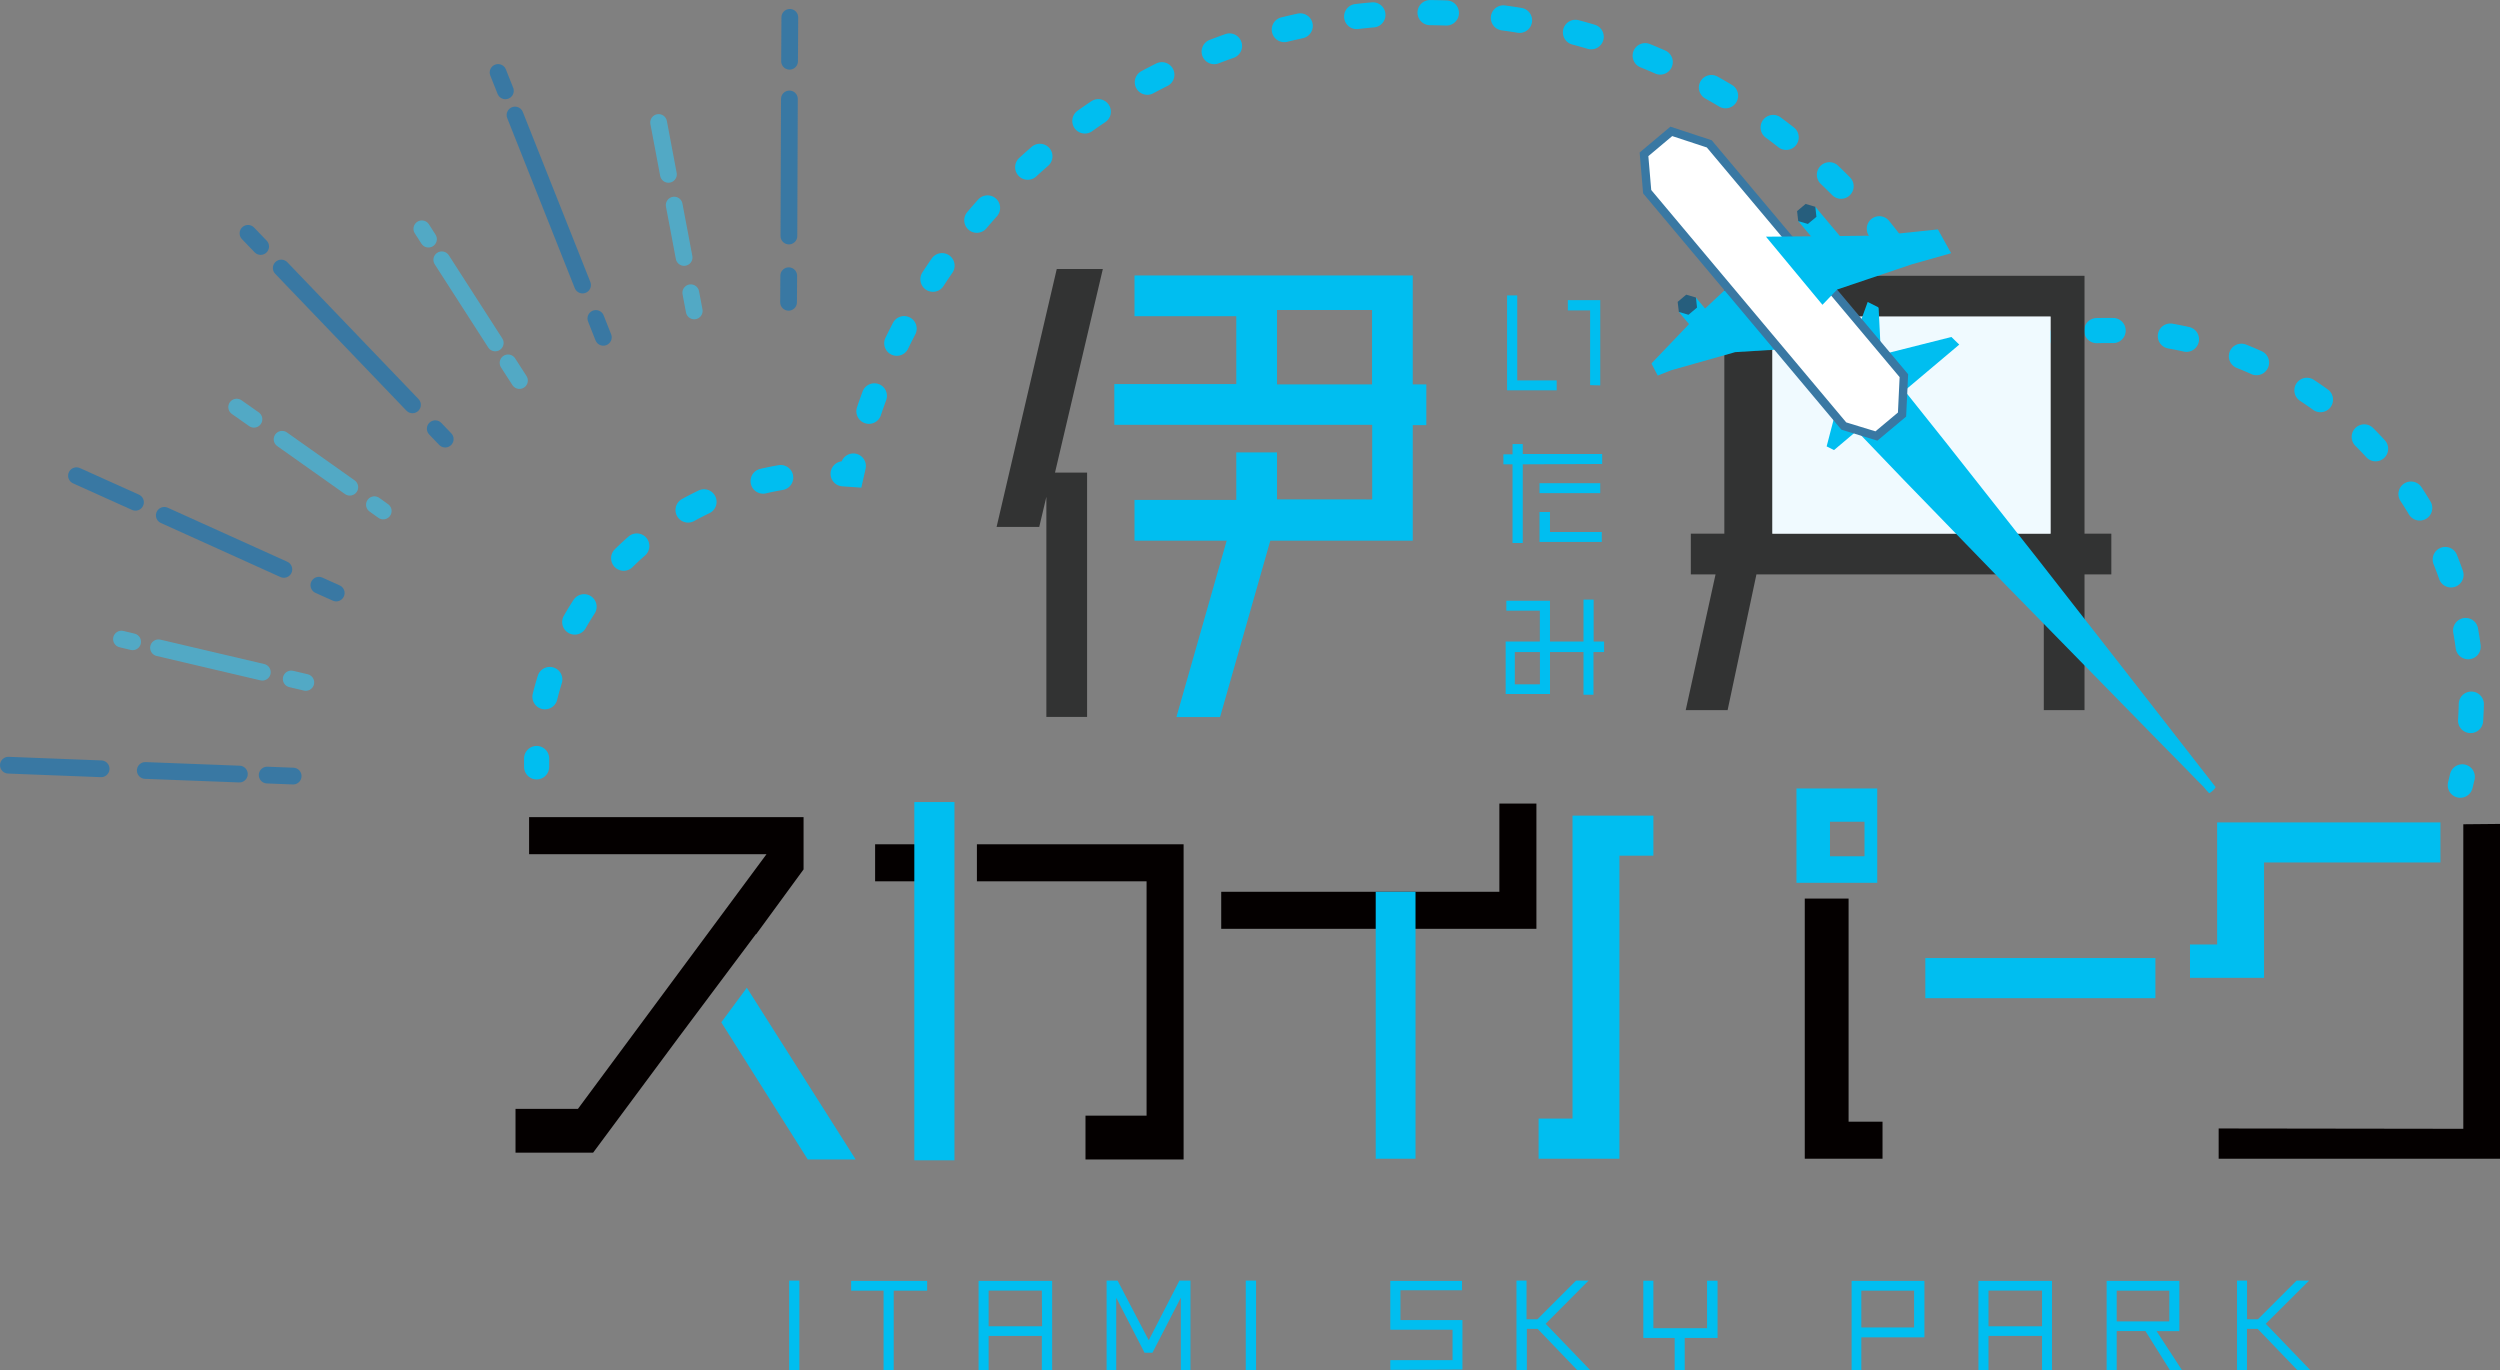<svg xmlns="http://www.w3.org/2000/svg" viewBox="0 0 298.39 163.55"><rect x="0" y="0" width="298.39" height="163.55" fill="#808080" stroke="none"/><g id="レイヤー_2" data-name="レイヤー 2"><g id="レイヤー_5" data-name="レイヤー 5"><path d="M293.65,93.72l.24-1" fill="none" stroke="#00bef0" stroke-linecap="round" stroke-miterlimit="10" stroke-width="3"/><path d="M294.88,86a44.55,44.55,0,0,0-.13-7.47,43.52,43.52,0,0,0-56.6-37" fill="none" stroke="#00bef0" stroke-linecap="round" stroke-miterlimit="10" stroke-width="3" stroke-dasharray="1.96 6.87"/><path d="M234.92,42.67c-.31.12-.61.25-.92.39-.13-.31-.27-.61-.41-.91" fill="none" stroke="#00bef0" stroke-linecap="round" stroke-miterlimit="10" stroke-width="3"/><path d="M230.42,36.11a70,70,0,0,0-127.71,16.2" fill="none" stroke="#00bef0" stroke-linecap="round" stroke-miterlimit="10" stroke-width="3" stroke-dasharray="1.95 6.83"/><path d="M101.85,55.62c-.07.33-.14.65-.22,1l-1-.07" fill="none" stroke="#00bef0" stroke-linecap="round" stroke-miterlimit="10" stroke-width="3"/><path d="M93.18,57A35.07,35.07,0,0,0,64.35,86.79" fill="none" stroke="#00bef0" stroke-linecap="round" stroke-miterlimit="10" stroke-width="3" stroke-dasharray="2.14 7.49"/><path d="M64.05,90.53c0,.17,0,.34,0,.5v.5" fill="none" stroke="#00bef0" stroke-linecap="round" stroke-miterlimit="10" stroke-width="3"/><path d="M94.19,163.52V152.85h1.22v10.67Z" fill="#00bef0"/><path d="M106.67,154.05v9.48h-1.21v-9.48h-3.87v-1.17h9.07v1.17Z" fill="#00bef0"/><path d="M124.35,163.55v-4.1H118v4.1h-1.2V152.88h8.78v10.67Zm0-9.51H118v4.26h6.38Z" fill="#00bef0"/><path d="M140.94,163.53v-8.65l-3.39,6.58h-.94l-3.38-6.57v8.64h-1.15V152.85h1.31l3.72,7.12,3.66-7.12h1.32v10.68Z" fill="#00bef0"/><path d="M148.69,163.52V152.85h1.23v10.67Z" fill="#00bef0"/><path d="M165.94,163.5v-1.16h7.43v-3.63h-7.43v-5.83h8.56V154h-7.35v3.56h7.4v5.9Z" fill="#00bef0"/><path d="M188.25,163.53l-4.72-4.92h-1.29v4.94H181v-10.7h1.2v4.61h1.3l4.61-4.61h1.49L184.48,158l5.31,5.52Z" fill="#00bef0"/><path d="M201.08,159.69v3.85h-1.2v-3.85h-3.74v-6.83h1.2v5.67h6.41v-5.67H205v6.83Z" fill="#00bef0"/><path d="M222.16,159.62v3.93H221V152.88h8.69v6.74Zm6.3-5.57h-6.3v4.39h6.3Z" fill="#00bef0"/><path d="M243.73,163.55v-4.1h-6.39v4.1h-1.2V152.88h8.78v10.67Zm0-9.51h-6.39v4.26h6.39Z" fill="#00bef0"/><path d="M259,163.55l-2.93-4.68h-3.43v4.68h-1.2V152.88h8.68v6H257.4l3.05,4.68Zm-.08-9.5h-6.28v3.67h6.28Z" fill="#00bef0"/><path d="M274.2,163.53l-4.73-4.92h-1.28v4.94H267v-10.7h1.2v4.61h1.3l4.61-4.61h1.49L270.43,158l5.31,5.52Z" fill="#00bef0"/><polygon points="178.96 95.91 178.96 106.44 145.76 106.44 145.76 110.86 164.39 110.86 164.39 137.58 168 137.58 168 110.86 183.38 110.86 183.38 95.91 178.96 95.91" fill="#040000"/><polygon points="187.69 97.35 187.69 133.51 183.64 133.51 183.64 138.3 193.29 138.3 193.29 102.13 197.34 102.13 197.34 97.35 187.69 97.35" fill="#00bef0"/><polygon points="220.64 133.88 220.64 107.25 215.41 107.25 215.41 138.3 224.69 138.3 224.69 133.88 220.64 133.88" fill="#040000"/><path d="M214.42,94.11v11.26h9.64V94.11Zm4,8.09V98.08h4.12v4.12Z" fill="#00bef0"/><rect x="229.8" y="114.35" width="27.46" height="4.79" fill="#00bef0"/><path d="M179.88,46.59V35.26h1.21V45.4h4.71v1.19Zm9.91-.62V37.05h-2.66V35.82H191V46Z" fill="#00bef0"/><path d="M181.75,55.42v9.39h-1.22V55.42h-1.09V54.23h1.09V53h1.22v1.19h9.48v1.19Zm2,3.44V57.67H191v1.19Zm0,5.82V61.11H185V63.5h6.18v1.18Z" fill="#00bef0"/><path d="M190.19,77.83v5.09H189V77.83h-4v5h-5.29V76.57h4.08V72.89h-4V71.7H185v4.87h4v-5h1.21v5h1.25v1.26Zm-6.39,0h-3v3.85h3Z" fill="#00bef0"/><polygon points="63.15 97.53 63.15 101.95 91.49 101.95 68.98 132.35 61.53 132.35 61.53 137.58 70.79 137.58 81.05 123.75 90.23 111.48 90.25 111.51 95.91 103.77 95.91 97.53 63.15 97.53" fill="#040000"/><polygon points="89.14 117.89 86.09 122.02 96.41 138.39 102.13 138.39 89.14 117.89" fill="#00bef0"/><polygon points="109.31 100.77 104.45 100.77 104.45 105.19 109.31 105.19 109.31 138.3 112.92 138.3 112.92 95.91 109.31 95.91 109.31 100.77" fill="#040000"/><polygon points="116.6 100.77 116.6 105.19 136.85 105.19 136.85 133.16 129.56 133.16 129.56 138.39 141.27 138.39 141.27 100.77 116.6 100.77" fill="#040000"/><rect x="109.13" y="95.73" width="4.79" height="42.76" fill="#00bef0"/><rect x="164.2" y="106.44" width="4.75" height="31.86" fill="#00bef0"/><polygon points="294.01 98.38 294.01 134.73 264.81 134.69 264.81 138.3 298.39 138.3 298.39 98.34 294.01 98.38" fill="#040000"/><polygon points="264.63 98.16 264.63 112.73 261.39 112.73 261.39 116.71 270.23 116.71 270.23 102.94 291.28 102.94 291.28 98.16 264.63 98.16" fill="#00bef0"/><polygon points="125.92 56.41 129.75 56.41 129.75 85.57 124.89 85.57 124.89 59.3 124.04 62.89 118.95 62.89 126.13 32.11 131.63 32.11 125.92 56.41" fill="#323333"/><path d="M168.62,45.88v-13H135.41v4.86h12.15v8.1H133v4.86h30.78v8.91H152.42V54h-4.86v5.67H135.41v4.86h11l-6,21.06h5.21l6-21.06h17V50.74h1.62V45.88Zm-4.86,0H152.42V37h11.34Z" fill="#00bef0"/><path d="M248.8,68.56v16.2h-4.86V68.56h-34.3l-3.44,16.2h-5l3.56-16.2h-2.95V63.7h4V32.92H248.8V63.7H252v4.86Zm-4.05-30.78H211.54V63.7h33.21Z" fill="#323333"/><rect x="211.54" y="37.78" width="33.21" height="25.92" fill="none"/><rect x="211.54" y="37.78" width="33.21" height="25.92" fill="#f0faff"/><path d="M264.13,94.35c-.38.32-.41.33-.41.31l0,0-.05,0-.09-.09-.19-.2L263,93.9l-.77-.77-1.52-1.56-3.06-3.11-6.1-6.23L239.35,69.77,227.21,57.26,215.15,44.68l6.26-5.47,10.86,13.62,10.79,13.69,10.73,13.74,5.36,6.88,2.68,3.44,1.34,1.72.67.86.33.43.17.21.09.11,0,0,0,0S264.5,94,264.13,94.35Z" fill="#00bef0"/><polygon points="219.13 49.02 218.02 53.28 218.9 53.72 223.31 50 219.13 49.02" fill="#00bef0"/><polygon points="222.49 42.85 232.91 40.22 233.85 41.13 226.42 47.39 222.49 42.85" fill="#00bef0"/><path d="M222,38.81a.24.24,0,0,1,0-.23l.92-2.54,1.18.59a.21.21,0,0,1,.13.19l.21,4.28a.23.23,0,0,1-.41.16Z" fill="#00bef0"/><polygon points="206.59 33.95 202.21 38.04 197.11 43.38 197.86 44.83 199.44 44.2 207.11 42.03 212.65 41.69 206.59 33.95" fill="#00bef0"/><polygon points="196.22 18.42 199.48 15.68 204.01 17.17 227.24 44.84 227.02 49.48 223.96 52.04 220.07 50.85 196.6 22.88 196.22 18.42" fill="#fff" stroke="#3978a3" stroke-miterlimit="10"/><path d="M210.78,28.25c1.9,0,13.43-.13,13.43-.13l7.09-.74,1.58,2.84-4.73,1.34-8.88,3-1.75,1.82Z" fill="#00bef0"/><rect x="201.19" y="35.96" width="2.66" height="3.51" transform="translate(23.14 139) rotate(-40)" fill="#00bef0"/><polygon points="201.26 35.17 200.24 36.03 200.38 37.23 201.53 37.57 202.55 36.71 202.42 35.51 201.26 35.17" fill="#265e7d"/><rect x="216.23" y="24.84" width="2.66" height="5.94" transform="translate(33.02 146.35) rotate(-40)" fill="#00bef0"/><polygon points="215.51 24.34 214.49 25.2 214.63 26.39 215.78 26.73 216.8 25.88 216.67 24.68 215.51 24.34" fill="#265e7d"/><line x1="12.07" y1="91.76" x2="1" y2="91.33" fill="none" stroke="#3978a3" stroke-linecap="round" stroke-linejoin="round" stroke-width="2"/><line x1="28.57" y1="92.39" x2="17.34" y2="91.96" fill="none" stroke="#3978a3" stroke-linecap="round" stroke-linejoin="round" stroke-width="2"/><line x1="34.99" y1="92.63" x2="31.89" y2="92.51" fill="none" stroke="#3978a3" stroke-linecap="round" stroke-linejoin="round" stroke-width="2"/><line x1="15.83" y1="76.6" x2="14.5" y2="76.28" fill="none" stroke="#52a9c5" stroke-linecap="round" stroke-linejoin="round" stroke-width="2"/><line x1="31.31" y1="80.23" x2="18.92" y2="77.32" fill="none" stroke="#52a9c5" stroke-linecap="round" stroke-linejoin="round" stroke-width="2"/><line x1="36.5" y1="81.45" x2="34.76" y2="81.04" fill="none" stroke="#52a9c5" stroke-linecap="round" stroke-linejoin="round" stroke-width="2"/><line x1="16.17" y1="59.95" x2="9.13" y2="56.78" fill="none" stroke="#3978a3" stroke-linecap="round" stroke-linejoin="round" stroke-width="2"/><line x1="33.88" y1="67.96" x2="19.61" y2="61.51" fill="none" stroke="#3978a3" stroke-linecap="round" stroke-linejoin="round" stroke-width="2"/><line x1="40.13" y1="70.78" x2="38.06" y2="69.85" fill="none" stroke="#3978a3" stroke-linecap="round" stroke-linejoin="round" stroke-width="2"/><line x1="30.31" y1="50.04" x2="28.25" y2="48.59" fill="none" stroke="#52a9c5" stroke-linecap="round" stroke-linejoin="round" stroke-width="2"/><line x1="41.75" y1="58.15" x2="33.67" y2="52.43" fill="none" stroke="#52a9c5" stroke-linecap="round" stroke-linejoin="round" stroke-width="2"/><line x1="45.74" y1="60.99" x2="44.69" y2="60.24" fill="none" stroke="#52a9c5" stroke-linecap="round" stroke-linejoin="round" stroke-width="2"/><line x1="31.11" y1="29.42" x2="29.6" y2="27.85" fill="none" stroke="#3978a3" stroke-linecap="round" stroke-linejoin="round" stroke-width="2"/><line x1="49.23" y1="48.32" x2="33.57" y2="31.99" fill="none" stroke="#3978a3" stroke-linecap="round" stroke-linejoin="round" stroke-width="2"/><line x1="53.14" y1="52.41" x2="51.95" y2="51.17" fill="none" stroke="#3978a3" stroke-linecap="round" stroke-linejoin="round" stroke-width="2"/><line x1="51.14" y1="28.54" x2="50.35" y2="27.31" fill="none" stroke="#52a9c5" stroke-linecap="round" stroke-linejoin="round" stroke-width="2"/><line x1="59.11" y1="40.93" x2="52.73" y2="31.01" fill="none" stroke="#52a9c5" stroke-linecap="round" stroke-linejoin="round" stroke-width="2"/><line x1="62" y1="45.42" x2="60.64" y2="43.31" fill="none" stroke="#52a9c5" stroke-linecap="round" stroke-linejoin="round" stroke-width="2"/><line x1="60.32" y1="10.84" x2="59.45" y2="8.65" fill="none" stroke="#3978a3" stroke-linecap="round" stroke-linejoin="round" stroke-width="2"/><line x1="69.53" y1="34.02" x2="61.47" y2="13.73" fill="none" stroke="#3978a3" stroke-linecap="round" stroke-linejoin="round" stroke-width="2"/><line x1="72.01" y1="40.26" x2="71.12" y2="38.01" fill="none" stroke="#3978a3" stroke-linecap="round" stroke-linejoin="round" stroke-width="2"/><line x1="79.78" y1="20.81" x2="78.61" y2="14.62" fill="none" stroke="#52a9c5" stroke-linecap="round" stroke-linejoin="round" stroke-width="2"/><line x1="81.65" y1="30.73" x2="80.47" y2="24.48" fill="none" stroke="#52a9c5" stroke-linecap="round" stroke-linejoin="round" stroke-width="2"/><line x1="82.86" y1="37.11" x2="82.45" y2="34.94" fill="none" stroke="#52a9c5" stroke-linecap="round" stroke-linejoin="round" stroke-width="2"/><line x1="94.24" y1="7.31" x2="94.27" y2="2.07" fill="none" stroke="#3978a3" stroke-linecap="round" stroke-linejoin="round" stroke-width="2"/><line x1="94.16" y1="28.17" x2="94.22" y2="11.81" fill="none" stroke="#3978a3" stroke-linecap="round" stroke-linejoin="round" stroke-width="2"/><line x1="94.12" y1="36.08" x2="94.14" y2="32.91" fill="none" stroke="#3978a3" stroke-linecap="round" stroke-linejoin="round" stroke-width="2"/></g></g></svg>